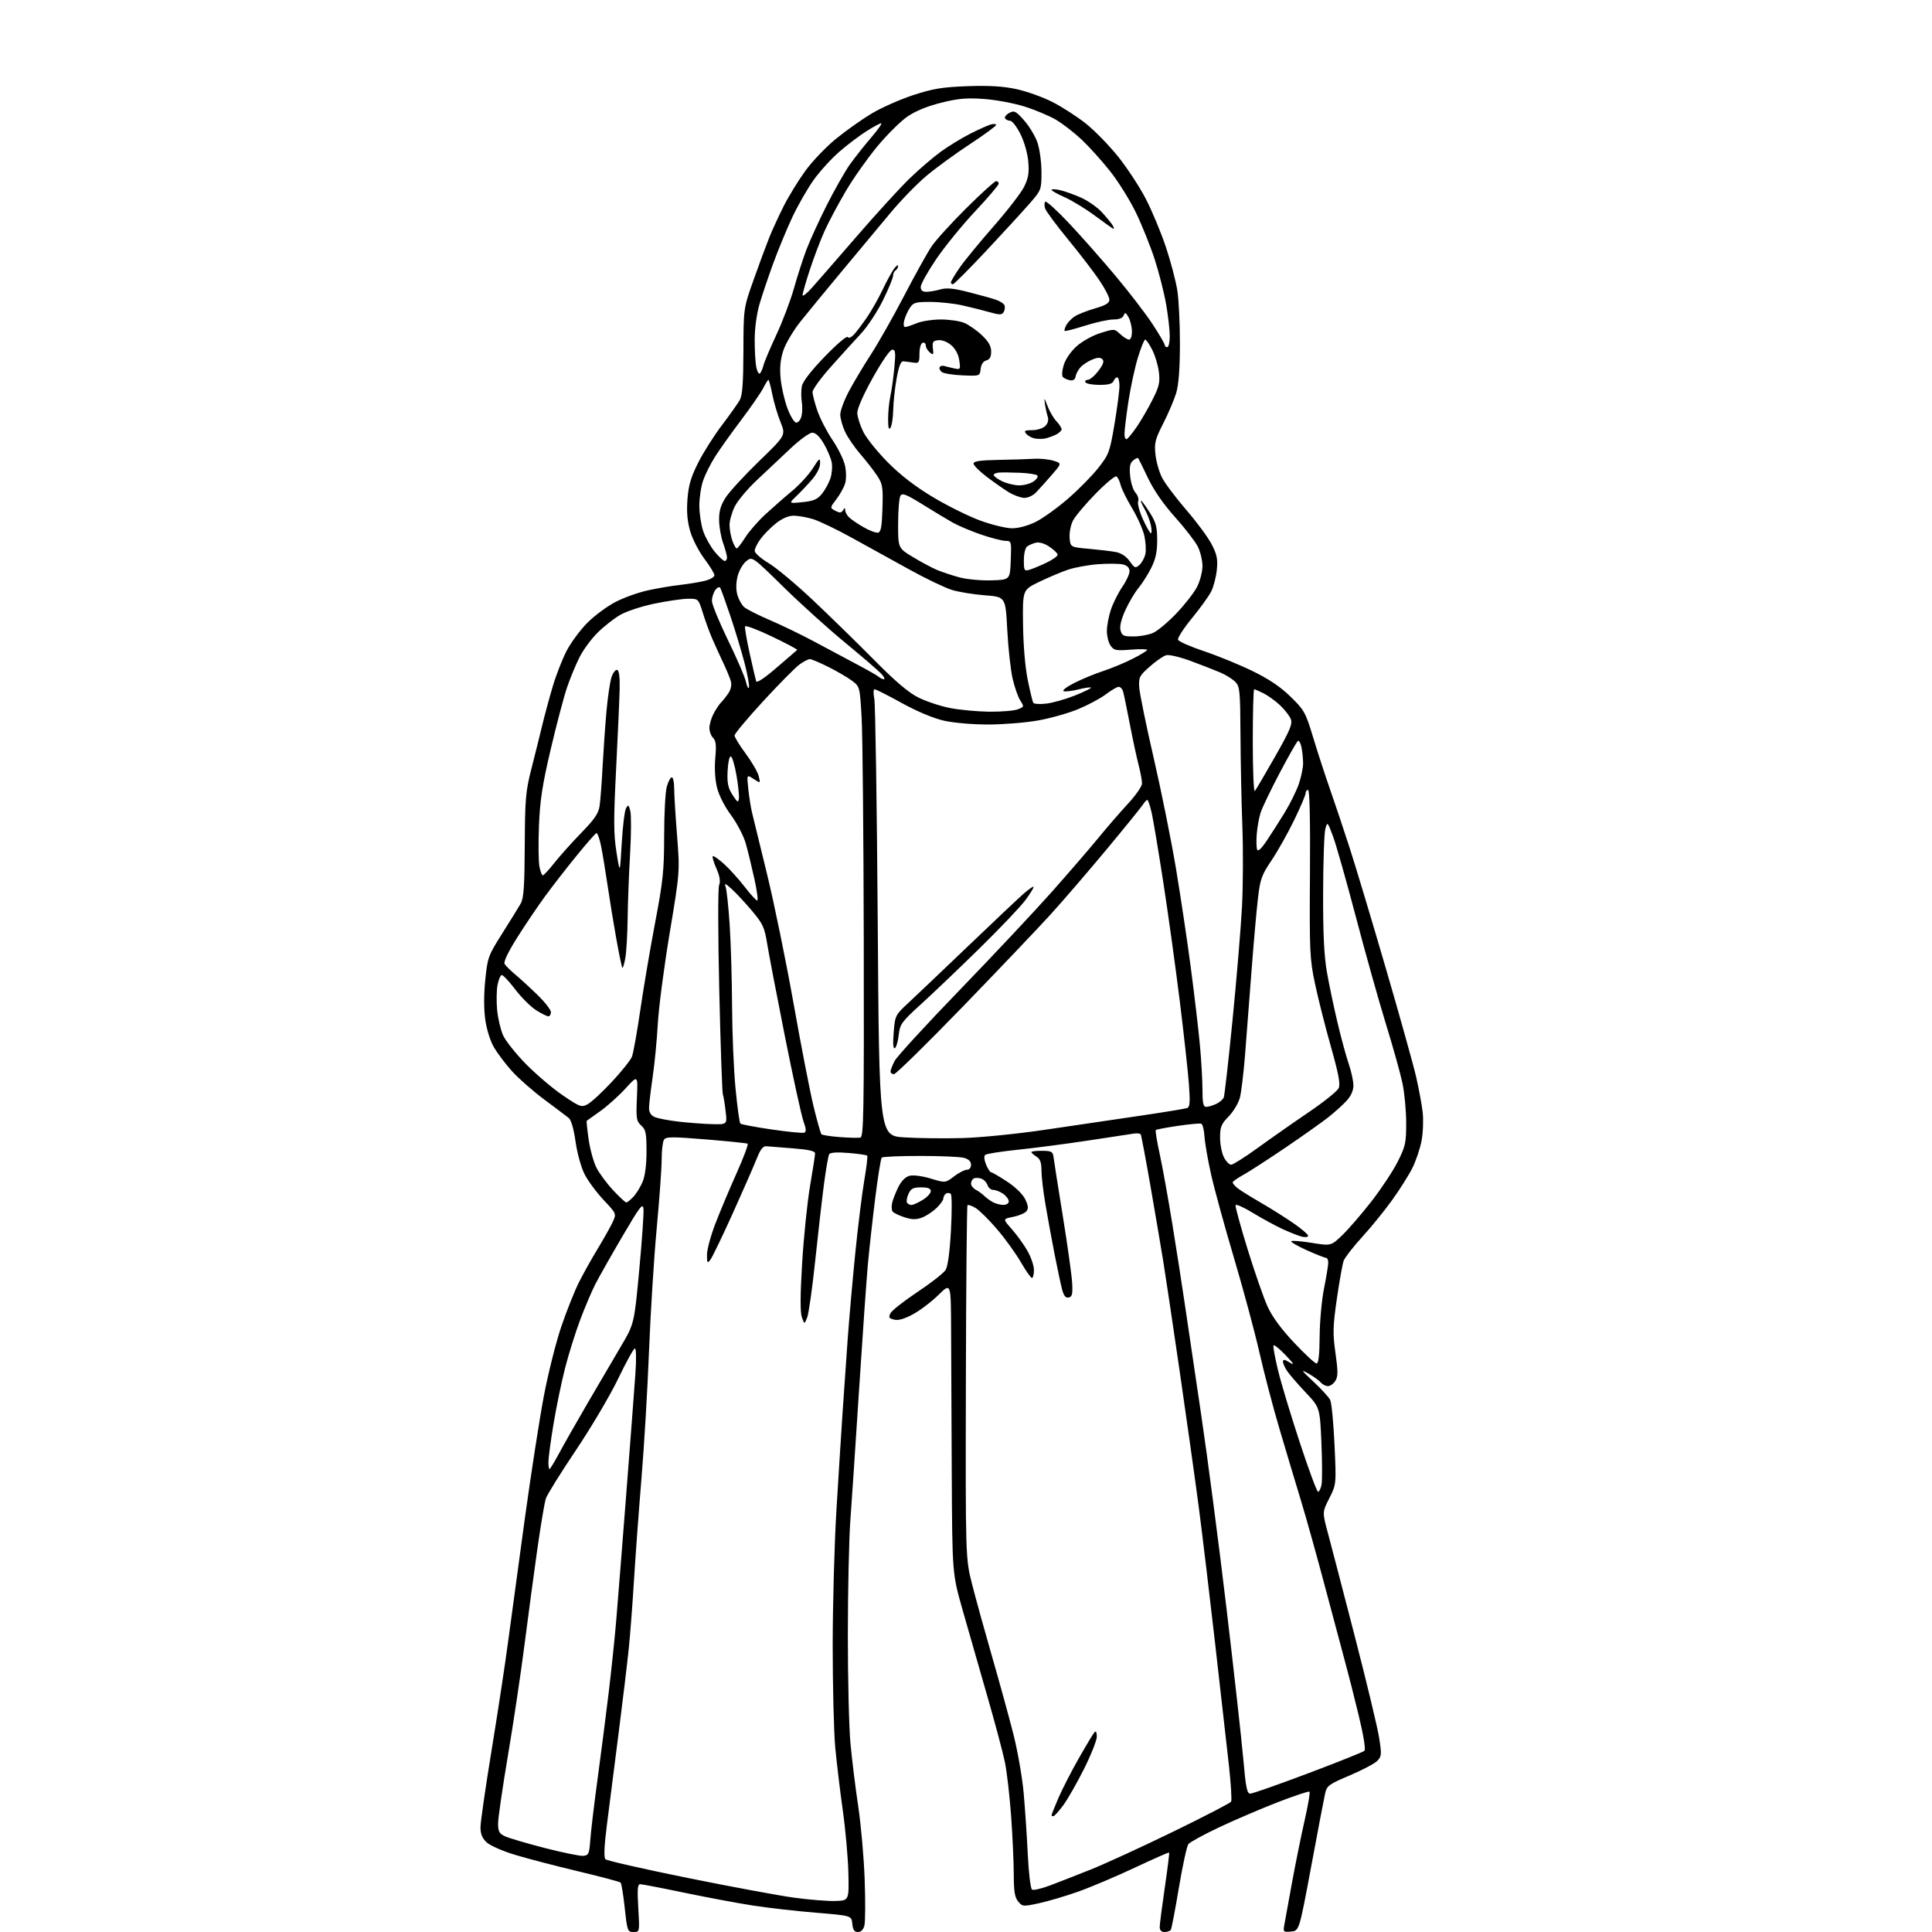 <?xml version="1.0" encoding="UTF-8" standalone="no"?>
<svg 
  version="1.1" 
  xmlns="http://www.w3.org/2000/svg" 
  xmlns:xlink="http://www.w3.org/1999/xlink" 
  xmlns:svg="http://www.w3.org/2000/svg"
  xmlns:rdf="http://www.w3.org/1999/02/22-rdf-syntax-ns#"
  xmlns:cc="http://creativecommons.org/ns#"
  xmlns:dc="http://purl.org/dc/elements/1.1/"
  viewBox="0 0 768 768"
  width="768"
  height="768"
>
<style>svg {background-color: white; }</style>"
<path stroke="none" fill="black" fill-rule="evenodd" d="M251.84,768.00C249.48,768.00 249.34,767.64 248.35,758.49C247.79,753.27 247.04,748.71 246.70,748.36C246.35,748.02 238.74,745.99 229.78,743.86C220.83,741.73 209.55,738.79 204.71,737.32C199.88,735.86 194.82,733.64 193.46,732.38C191.70,730.74 191.00,729.04 191.00,726.39C191.00,724.35 193.00,710.50 195.44,695.59C197.88,680.69 200.83,661.30 201.99,652.50C203.16,643.70 206.12,621.88 208.58,604.00C211.04,586.12 214.46,564.08 216.18,555.00C217.90,545.92 221.05,533.39 223.19,527.14C225.33,520.89 228.48,513.02 230.18,509.65C231.88,506.27 235.20,500.34 237.56,496.46C239.91,492.58 242.58,487.85 243.47,485.95C245.11,482.50 245.11,482.50 239.97,477.04C237.14,474.04 233.73,469.42 232.38,466.77C231.01,464.06 229.44,458.40 228.79,453.82C228.08,448.77 227.05,445.19 226.07,444.41C225.21,443.71 220.82,440.40 216.33,437.06C211.84,433.71 206.07,428.65 203.52,425.81C200.97,422.97 197.75,418.72 196.37,416.37C194.92,413.89 193.46,409.26 192.91,405.38C192.31,401.16 192.31,395.25 192.91,389.45C193.81,380.59 194.08,379.86 199.67,371.02C202.88,365.96 206.18,360.62 207.00,359.16C208.19,357.05 208.52,352.23 208.60,336.00C208.70,317.48 208.95,314.53 211.27,305.50C212.67,300.00 214.58,292.35 215.50,288.50C216.42,284.65 218.30,277.68 219.68,273.00C221.06,268.32 223.61,261.81 225.34,258.53C227.08,255.24 230.76,250.29 233.53,247.53C236.29,244.76 241.24,241.09 244.53,239.36C247.81,237.63 253.65,235.53 257.50,234.68C261.35,233.84 267.20,232.85 270.50,232.49C273.80,232.12 278.19,231.39 280.25,230.87C282.31,230.35 284.00,229.37 284.00,228.68C284.00,228.00 282.20,225.05 280.00,222.12C277.80,219.19 275.26,214.28 274.37,211.20C273.22,207.25 272.90,203.48 273.28,198.45C273.70,192.89 274.65,189.67 277.54,183.93C279.58,179.87 283.82,173.17 286.97,169.03C290.11,164.89 293.31,160.38 294.08,159.00C295.12,157.14 295.49,152.13 295.52,139.50C295.56,122.50 295.56,122.50 299.65,111.00C301.90,104.67 304.69,97.15 305.85,94.27C307.01,91.39 309.57,85.83 311.54,81.91C313.52,77.99 317.39,71.68 320.15,67.89C322.91,64.10 328.39,58.37 332.33,55.16C336.27,51.95 342.64,47.44 346.48,45.14C350.32,42.83 357.75,39.54 362.98,37.82C370.89,35.23 374.54,34.63 384.50,34.26C393.06,33.95 398.62,34.27 403.89,35.39C407.96,36.25 414.44,38.56 418.30,40.52C422.16,42.48 428.17,46.35 431.65,49.12C435.14,51.90 440.93,57.84 444.52,62.32C448.11,66.81 453.06,74.38 455.52,79.13C457.97,83.89 461.54,92.45 463.44,98.14C465.34,103.84 467.39,111.59 467.99,115.37C468.59,119.15 469.06,128.83 469.04,136.87C469.01,146.85 468.53,153.04 467.52,156.35C466.70,159.01 464.40,164.40 462.40,168.33C459.21,174.58 458.83,176.09 459.30,180.60C459.59,183.43 460.77,187.59 461.92,189.85C463.07,192.11 467.42,197.90 471.59,202.73C475.76,207.55 480.31,213.73 481.70,216.45C483.78,220.52 484.14,222.33 483.70,226.59C483.41,229.44 482.40,233.29 481.46,235.14C480.53,236.99 477.07,241.78 473.79,245.78C470.50,249.79 468.03,253.63 468.29,254.32C468.56,255.01 473.21,257.06 478.64,258.87C484.06,260.68 492.73,264.23 497.89,266.75C504.44,269.94 509.04,273.04 513.06,276.98C518.48,282.28 519.01,283.24 521.97,293.06C523.70,298.80 526.70,308.00 528.62,313.50C530.55,319.00 534.09,329.57 536.49,337.00C538.89,344.43 545.38,366.02 550.91,385.00C556.44,403.98 561.84,423.32 562.92,428.00C563.99,432.68 565.17,438.99 565.53,442.04C565.88,445.09 565.70,450.18 565.11,453.35C564.53,456.52 562.87,461.45 561.44,464.31C560.01,467.16 556.38,472.91 553.37,477.09C550.37,481.26 545.02,487.85 541.47,491.73C537.93,495.61 534.63,499.85 534.14,501.14C533.66,502.44 532.44,509.22 531.43,516.22C529.83,527.36 529.76,530.04 530.87,537.87C531.91,545.19 531.90,547.19 530.83,548.90C530.11,550.06 528.78,551.00 527.88,551.00C526.98,551.00 525.70,550.35 525.04,549.55C524.38,548.76 522.19,547.18 520.17,546.04C516.92,544.22 517.14,544.58 522.13,549.24C525.23,552.13 528.22,555.40 528.77,556.50C529.32,557.60 530.09,565.60 530.49,574.28C531.21,590.05 531.21,590.05 528.42,595.58C525.62,601.10 525.62,601.10 527.83,609.30C529.04,613.81 533.87,632.35 538.56,650.50C543.25,668.65 547.60,686.78 548.23,690.79C549.28,697.53 549.22,698.22 547.43,700.02C546.36,701.08 541.44,703.68 536.49,705.78C528.14,709.33 527.45,709.84 526.73,713.05C526.30,714.95 523.82,727.98 521.21,742.00C516.45,767.50 516.45,767.50 513.24,767.81C510.21,768.11 510.05,767.96 510.51,765.31C510.78,763.77 512.15,756.20 513.57,748.50C514.98,740.80 517.25,729.61 518.61,723.63C519.98,717.65 520.85,712.52 520.56,712.23C520.27,711.94 514.55,713.83 507.84,716.44C501.13,719.05 490.66,723.54 484.57,726.41C478.48,729.29 473.00,732.29 472.39,733.07C471.79,733.86 470.09,741.64 468.63,750.37C467.17,759.10 465.73,766.64 465.43,767.12C465.13,767.60 464.01,768.00 462.94,768.00C461.68,768.00 461.00,767.31 461.00,766.05C461.00,764.99 461.91,757.94 463.01,750.40C464.12,742.86 464.90,736.57 464.75,736.42C464.60,736.26 458.40,738.99 450.99,742.48C443.57,745.96 433.45,750.25 428.50,751.99C423.55,753.74 416.57,755.80 413.00,756.57C406.74,757.93 406.44,757.90 404.75,755.88C403.38,754.24 403.00,751.89 402.99,745.14C402.98,740.39 402.51,729.98 401.94,722.00C401.37,714.02 400.26,704.35 399.46,700.49C398.67,696.64 395.49,684.72 392.39,673.99C389.30,663.27 384.91,647.98 382.65,640.00C378.54,625.50 378.54,625.50 378.34,586.00C378.23,564.27 378.11,538.26 378.07,528.19C378.00,509.89 378.00,509.89 373.06,514.75C370.34,517.43 365.81,520.87 363.00,522.40C359.49,524.31 357.11,524.99 355.42,524.57C353.32,524.04 353.11,523.66 354.02,521.97C354.60,520.88 359.45,517.08 364.79,513.53C370.13,509.98 375.13,506.06 375.89,504.83C376.78,503.39 377.55,497.67 378.02,489.04C378.43,481.59 378.41,475.11 377.97,474.64C377.53,474.16 376.69,474.08 376.09,474.45C375.49,474.82 375.00,475.68 375.00,476.37C375.00,477.06 373.76,478.81 372.25,480.25C370.74,481.69 368.15,483.38 366.50,484.01C364.20,484.88 362.56,484.85 359.50,483.87C357.30,483.16 355.18,482.12 354.79,481.55C354.40,480.98 354.35,479.39 354.68,478.01C355.01,476.63 356.13,473.82 357.15,471.77C358.34,469.40 359.97,467.80 361.60,467.38C363.07,467.02 366.68,467.49 369.99,468.50C375.80,470.26 375.80,470.26 379.24,467.63C381.14,466.18 383.43,465.00 384.34,465.00C385.33,465.00 386.00,464.20 386.00,463.02C386.00,461.71 385.07,460.78 383.25,460.27C381.74,459.85 373.90,459.50 365.83,459.50C357.77,459.50 350.87,459.80 350.51,460.16C350.14,460.52 348.98,467.72 347.93,476.16C346.87,484.60 345.56,496.45 345.00,502.50C344.45,508.55 342.87,531.05 341.49,552.50C340.11,573.95 338.55,597.35 338.02,604.50C337.49,611.65 337.05,631.90 337.03,649.50C337.02,667.10 337.48,686.67 338.07,693.00C338.65,699.33 340.04,710.58 341.15,718.00C342.26,725.42 343.42,738.53 343.72,747.13C344.03,755.73 343.98,763.94 343.62,765.38C343.20,767.07 342.28,768.00 341.04,768.00C339.61,768.00 339.05,767.18 338.81,764.75C338.50,761.50 338.50,761.50 324.44,760.34C316.71,759.71 305.46,758.43 299.44,757.50C293.43,756.58 281.15,754.28 272.16,752.41C263.17,750.53 255.22,749.00 254.49,749.00C253.44,749.00 253.28,750.98 253.73,758.50C254.29,768.00 254.29,768.00 251.84,768.00zM332.00,755.67C337.50,755.50 337.50,755.50 337.24,744.50C337.10,738.45 336.09,727.20 335.00,719.50C333.92,711.80 332.57,700.55 332.01,694.50C331.46,688.45 331.01,670.23 331.01,654.00C331.02,637.77 331.69,613.48 332.51,600.00C333.33,586.52 334.43,568.98 334.97,561.00C335.50,553.02 336.41,539.98 336.99,532.00C337.57,524.02 338.92,508.73 340.00,498.00C341.08,487.27 342.69,474.30 343.57,469.17C344.46,464.04 344.97,459.63 344.71,459.37C344.45,459.12 341.10,458.64 337.26,458.32C332.80,457.94 330.05,458.12 329.63,458.80C329.26,459.38 328.33,464.73 327.55,470.68C326.77,476.63 325.19,490.38 324.05,501.22C322.91,512.07 321.47,522.20 320.87,523.72C319.76,526.50 319.76,526.50 318.75,523.60C318.05,521.61 318.09,514.75 318.88,501.87C319.51,491.51 320.92,477.81 322.01,471.42C323.11,465.03 324.00,459.21 324.00,458.49C324.00,457.56 321.45,456.98 315.25,456.49C310.44,456.11 305.67,455.74 304.66,455.65C303.32,455.54 302.28,456.87 300.84,460.50C299.76,463.25 295.48,473.01 291.35,482.18C287.21,491.35 283.20,499.68 282.44,500.68C281.19,502.33 281.06,502.17 281.03,498.84C281.01,496.82 282.53,491.20 284.40,486.34C286.28,481.48 290.07,472.45 292.84,466.27C295.61,460.10 297.57,454.86 297.19,454.64C296.81,454.41 289.38,453.65 280.67,452.94C267.05,451.82 264.71,451.84 263.93,453.07C263.44,453.86 263.02,457.38 263.02,460.91C263.01,464.43 262.12,476.81 261.04,488.41C259.96,500.01 258.59,521.88 258.00,537.00C257.41,552.12 256.07,574.85 255.01,587.50C253.96,600.15 252.62,618.38 252.03,628.00C251.45,637.62 250.50,650.00 249.93,655.50C249.36,661.00 247.55,676.08 245.90,689.00C244.25,701.92 242.17,718.25 241.27,725.28C240.17,733.99 239.98,738.38 240.68,739.08C241.24,739.64 255.90,742.97 273.25,746.49C290.60,750.00 309.68,753.54 315.65,754.35C321.62,755.17 328.98,755.76 332.00,755.67zM417.40,749.50C420.75,748.23 428.07,745.37 433.66,743.14C439.25,740.91 453.94,734.16 466.29,728.15C478.65,722.13 489.03,716.75 489.38,716.20C489.72,715.64 489.33,709.19 488.52,701.85C487.70,694.51 485.24,672.75 483.05,653.50C480.86,634.25 477.95,609.95 476.58,599.50C475.21,589.05 471.83,564.98 469.07,546.00C466.31,527.02 463.33,507.00 462.43,501.50C461.54,496.00 459.25,482.52 457.34,471.54C455.43,460.57 453.68,451.29 453.46,450.93C453.23,450.57 452.02,450.42 450.77,450.61C449.52,450.81 441.30,452.05 432.50,453.39C423.70,454.72 411.10,456.37 404.50,457.05C397.90,457.73 392.10,458.65 391.61,459.09C391.09,459.55 391.24,461.17 391.98,462.94C392.67,464.62 393.58,466.00 393.98,466.00C394.39,466.00 397.25,467.67 400.34,469.70C403.71,471.92 406.60,474.75 407.56,476.76C408.78,479.34 408.88,480.44 407.99,481.52C407.35,482.29 404.97,483.28 402.71,483.73C398.59,484.54 398.59,484.54 402.14,488.52C404.09,490.71 406.88,494.56 408.34,497.09C409.81,499.61 411.00,503.10 411.00,504.84C411.00,506.58 410.65,508.00 410.21,508.00C409.78,508.00 407.80,505.19 405.81,501.75C403.83,498.31 399.57,492.41 396.35,488.64C393.13,484.87 389.28,481.06 387.79,480.18C386.30,479.30 384.86,478.81 384.59,479.07C384.33,479.34 384.04,511.05 383.95,549.53C383.80,619.50 383.80,619.50 386.48,630.00C387.95,635.77 391.57,648.84 394.51,659.03C397.45,669.23 401.22,682.95 402.88,689.53C404.54,696.12 406.35,706.45 406.90,712.50C407.45,718.55 408.20,729.58 408.55,737.00C408.92,744.57 409.66,750.79 410.25,751.15C410.82,751.51 414.04,750.76 417.40,749.50zM231.86,737.73C233.99,737.52 234.25,736.94 234.64,731.50C234.87,728.20 236.16,717.40 237.50,707.50C238.85,697.60 240.84,682.08 241.94,673.00C243.03,663.92 244.40,650.88 244.97,644.00C245.55,637.12 247.35,614.40 248.98,593.50C250.60,572.60 252.24,551.11 252.60,545.75C252.98,540.24 252.89,536.01 252.39,536.01C251.90,536.02 248.92,541.40 245.77,547.97C242.63,554.53 235.08,567.31 229.01,576.36C222.93,585.40 217.53,594.09 217.00,595.65C216.47,597.22 214.93,606.38 213.57,616.00C212.21,625.62 209.92,642.73 208.47,654.00C207.03,665.27 204.09,684.96 201.93,697.74C199.77,710.52 198.00,722.71 198.00,724.83C198.00,728.05 198.45,728.89 200.75,729.96C202.26,730.66 209.35,732.75 216.50,734.60C223.65,736.44 230.56,737.85 231.86,737.73zM418.75,721.96C418.34,721.98 418.00,721.80 418.00,721.57C418.00,721.33 419.22,718.29 420.70,714.82C422.19,711.34 425.84,704.23 428.81,699.00C431.79,693.77 434.62,689.07 435.11,688.55C435.64,687.98 436.00,688.68 436.00,690.32C436.00,691.81 433.71,697.60 430.91,703.18C428.11,708.76 424.40,715.26 422.66,717.62C420.92,719.99 419.16,721.94 418.75,721.96zM497.01,713.00C497.87,713.00 508.24,709.36 520.04,704.91C531.84,700.46 541.91,696.44 542.40,695.96C542.94,695.45 541.99,689.65 540.08,681.80C538.31,674.48 535.99,665.35 534.93,661.50C533.87,657.65 530.31,644.31 527.01,631.86C523.72,619.40 519.26,603.43 517.11,596.36C514.95,589.29 511.13,576.52 508.61,568.00C506.08,559.48 502.48,545.75 500.61,537.50C498.73,529.25 494.19,512.38 490.51,500.00C486.83,487.62 482.76,472.77 481.46,467.00C480.16,461.23 478.97,454.37 478.80,451.76C478.64,449.16 478.05,446.87 477.50,446.68C476.95,446.49 472.76,446.88 468.20,447.55C463.63,448.22 459.70,448.97 459.45,449.21C459.21,449.46 459.91,453.75 461.00,458.75C462.09,463.75 464.36,476.32 466.04,486.67C467.73,497.03 469.95,511.35 470.99,518.50C472.02,525.65 474.93,545.28 477.45,562.12C479.96,578.96 484.50,613.61 487.52,639.12C490.55,664.63 493.56,691.69 494.23,699.25C495.22,710.59 495.70,713.00 497.01,713.00zM523.95,593.00C524.40,593.00 525.02,591.76 525.32,590.25C525.63,588.74 525.61,581.20 525.28,573.50C524.67,559.50 524.67,559.50 519.00,553.50C515.88,550.20 512.58,546.39 511.67,545.03C510.75,543.67 510.00,541.97 510.00,541.25C510.00,540.28 510.70,540.39 512.75,541.66C514.78,542.91 514.32,542.12 511.01,538.65C508.54,536.06 506.38,534.36 506.21,534.87C506.04,535.38 506.85,539.79 508.02,544.65C509.18,549.52 513.06,562.39 516.63,573.25C520.20,584.11 523.49,593.00 523.95,593.00zM218.43,584.00C218.67,584.00 220.38,581.19 222.23,577.75C224.08,574.31 229.13,565.42 233.45,558.00C237.78,550.58 243.74,540.40 246.71,535.39C252.11,526.27 252.11,526.27 254.10,504.92C255.20,493.17 255.96,482.23 255.80,480.61C255.54,478.04 254.47,479.43 247.35,491.58C242.86,499.24 238.05,507.75 236.64,510.50C235.24,513.25 232.56,519.55 230.69,524.50C228.82,529.45 226.13,538.00 224.71,543.50C223.29,549.00 221.20,559.07 220.06,565.88C218.93,572.68 218.00,579.54 218.00,581.13C218.00,582.71 218.19,584.00 218.43,584.00zM523.35,542.00C524.14,542.00 524.52,538.62 524.58,531.25C524.62,525.34 525.40,516.74 526.33,512.14C527.25,507.54 528.00,502.93 528.00,501.89C528.00,500.85 527.59,500.00 527.09,500.00C526.59,500.00 523.15,498.64 519.45,496.98C515.74,495.31 512.97,493.70 513.28,493.39C513.58,493.08 517.28,493.38 521.48,494.06C529.12,495.29 529.12,495.29 533.67,490.90C536.17,488.48 541.37,482.46 545.22,477.51C549.06,472.57 553.74,465.50 555.61,461.79C558.70,455.64 559.00,454.28 558.98,446.27C558.97,441.45 558.30,434.35 557.48,430.50C556.67,426.65 553.72,416.11 550.93,407.08C548.14,398.05 542.77,378.90 538.99,364.52C535.21,350.14 531.11,335.71 529.89,332.44C527.68,326.57 527.65,326.54 526.84,329.50C526.38,331.15 525.99,342.62 525.96,355.00C525.92,371.28 526.34,379.99 527.48,386.50C528.35,391.45 530.24,400.45 531.68,406.50C533.11,412.55 535.12,419.93 536.14,422.91C537.16,425.88 538.00,429.74 538.00,431.48C538.00,433.54 537.04,435.68 535.25,437.62C533.74,439.26 530.48,442.20 528.00,444.15C525.52,446.10 517.88,451.52 511.00,456.19C504.12,460.85 496.59,465.73 494.25,467.02C491.91,468.31 490.00,469.67 490.00,470.03C490.00,470.39 490.79,471.35 491.75,472.16C492.71,472.97 496.88,475.59 501.00,477.97C505.12,480.36 511.09,484.10 514.25,486.30C517.41,488.49 520.00,490.72 520.00,491.25C520.00,491.78 518.87,491.93 517.47,491.58C516.08,491.23 512.60,489.85 509.72,488.52C506.85,487.18 501.57,484.30 498.00,482.12C494.43,479.93 491.35,478.57 491.16,479.08C490.98,479.59 493.12,487.46 495.93,496.56C498.74,505.66 502.30,515.90 503.85,519.31C505.71,523.42 509.28,528.28 514.44,533.75C518.71,538.29 522.72,542.00 523.35,542.00zM424.81,515.78C423.57,516.03 422.85,515.10 422.13,512.31C421.59,510.22 420.23,503.77 419.10,498.00C417.98,492.23 416.38,483.45 415.54,478.50C414.69,473.55 414.00,467.59 414.00,465.26C414.00,462.10 413.49,460.70 412.00,459.77C410.90,459.08 410.00,458.27 410.00,457.97C410.00,457.67 411.91,457.45 414.25,457.46C418.03,457.50 418.53,457.78 418.80,460.00C418.96,461.38 420.63,471.95 422.50,483.50C424.37,495.05 426.03,506.96 426.20,509.97C426.45,514.46 426.20,515.50 424.81,515.78zM362.31,479.00C362.96,478.99 364.96,478.10 366.75,477.01C368.54,475.92 370.00,474.35 370.00,473.51C370.00,472.42 368.92,472.00 366.16,472.00C363.01,472.00 362.11,472.46 361.15,474.57C360.50,475.99 360.23,477.57 360.55,478.07C360.86,478.58 361.65,479.00 362.31,479.00zM398.75,478.97C400.06,478.99 401.00,478.40 401.00,477.56C401.00,476.76 400.00,475.41 398.78,474.56C397.56,473.70 395.79,473.00 394.84,473.00C393.90,473.00 392.86,472.12 392.52,471.05C392.18,469.98 391.02,468.83 389.96,468.49C388.89,468.15 387.56,468.15 387.01,468.49C386.45,468.84 386.00,469.75 386.00,470.52C386.00,471.30 386.86,472.39 387.92,472.96C388.98,473.52 390.44,474.58 391.17,475.31C391.90,476.03 393.40,477.15 394.50,477.78C395.60,478.42 397.51,478.95 398.75,478.97zM248.96,478.00C249.34,478.00 250.61,476.98 251.78,475.74C252.95,474.49 254.60,471.81 255.45,469.77C256.43,467.43 257.00,462.99 257.00,457.69C257.00,450.44 256.72,449.05 254.89,447.40C252.98,445.68 252.82,444.66 253.18,436.40C253.58,427.30 253.58,427.30 248.72,432.61C246.05,435.54 241.53,439.61 238.68,441.65C235.83,443.70 233.38,445.45 233.23,445.54C233.09,445.63 233.42,448.94 233.99,452.90C234.55,456.85 235.95,461.93 237.10,464.19C238.25,466.44 241.23,470.47 243.73,473.14C246.23,475.81 248.58,478.00 248.96,478.00zM489.39,463.00C490.13,463.00 494.96,459.94 500.12,456.20C505.28,452.46 514.38,446.08 520.35,442.04C526.31,437.99 531.62,433.72 532.15,432.56C532.88,430.97 532.10,426.86 529.04,416.01C526.79,408.06 523.95,396.83 522.73,391.03C520.65,381.19 520.52,378.32 520.73,347.25C520.88,326.00 520.61,314.00 519.98,314.00C519.44,314.00 519.00,314.60 519.00,315.32C519.00,316.05 516.94,320.89 514.42,326.07C511.90,331.26 507.87,338.43 505.46,342.00C501.54,347.80 500.96,349.42 500.06,357.00C499.51,361.68 498.37,374.52 497.53,385.55C496.69,396.57 495.53,411.65 494.95,419.05C494.37,426.45 493.43,434.24 492.87,436.37C492.31,438.50 490.31,441.84 488.43,443.78C485.47,446.82 485.00,447.98 485.00,452.20C485.00,454.90 485.69,458.43 486.53,460.05C487.36,461.67 488.66,463.00 489.39,463.00zM342.00,452.21C343.32,451.94 343.48,442.60 343.36,374.78C343.28,332.36 342.90,292.10 342.51,285.30C341.80,272.95 341.80,272.95 338.65,270.58C336.92,269.28 332.70,266.82 329.28,265.11C325.86,263.40 322.55,262.00 321.93,262.00C321.31,262.00 319.50,262.94 317.89,264.08C316.29,265.22 309.80,271.77 303.49,278.62C297.17,285.48 292.00,291.66 292.00,292.36C292.00,293.05 293.99,296.30 296.42,299.57C298.85,302.85 301.18,306.86 301.59,308.48C302.33,311.45 302.33,311.45 299.58,309.65C296.84,307.85 296.84,307.85 297.46,313.67C297.80,316.88 298.47,321.07 298.94,323.00C299.42,324.93 302.11,335.95 304.92,347.50C307.74,359.05 312.49,382.23 315.47,399.00C318.45,415.77 322.03,434.17 323.42,439.89C324.81,445.60 326.21,450.55 326.55,450.89C326.89,451.22 330.16,451.73 333.83,452.01C337.50,452.29 341.18,452.38 342.00,452.21zM382.50,452.40C389.83,452.20 404.23,450.76 415.50,449.09C426.50,447.46 443.38,444.97 453.00,443.56C462.62,442.14 471.13,440.75 471.89,440.47C473.01,440.05 473.15,438.16 472.59,430.73C472.21,425.65 470.56,410.70 468.92,397.50C467.28,384.30 464.38,363.38 462.47,351.00C460.56,338.62 458.48,326.14 457.84,323.25C457.20,320.36 456.41,318.00 456.08,318.00C455.75,318.00 454.98,318.81 454.36,319.79C453.75,320.78 447.28,328.76 439.98,337.54C432.68,346.32 422.63,358.00 417.63,363.50C412.63,369.00 396.89,385.54 382.64,400.25C368.40,414.96 356.12,427.00 355.37,427.00C354.62,427.00 354.00,426.53 354.00,425.95C354.00,425.37 354.73,423.49 355.62,421.76C356.52,420.03 368.15,407.34 381.48,393.56C394.80,379.78 411.30,362.20 418.14,354.50C424.97,346.80 433.32,337.12 436.69,333.00C440.06,328.88 445.32,322.80 448.38,319.50C451.44,316.20 453.95,312.58 453.97,311.46C453.99,310.34 453.36,306.96 452.58,303.96C451.80,300.96 450.21,293.55 449.06,287.50C447.90,281.45 446.70,275.71 446.41,274.75C446.11,273.79 445.33,273.01 444.68,273.03C444.03,273.04 441.76,274.37 439.63,275.98C437.50,277.60 432.55,280.25 428.63,281.88C424.71,283.51 417.45,285.56 412.50,286.42C407.55,287.29 398.64,288.00 392.70,288.00C386.56,288.00 378.97,287.34 375.13,286.46C371.01,285.52 364.48,282.78 358.47,279.46C353.04,276.46 348.18,274.00 347.68,274.00C347.17,274.00 347.11,275.61 347.55,277.75C347.97,279.81 348.58,319.75 348.91,366.50C349.50,451.50 349.50,451.50 359.50,452.13C365.00,452.47 375.35,452.60 382.50,452.40zM319.68,450.26C320.55,449.95 320.48,448.77 319.37,445.67C318.56,443.38 315.25,428.23 312.02,412.00C308.79,395.77 305.62,379.21 304.97,375.18C303.93,368.69 303.25,367.21 299.02,362.18C296.40,359.06 292.77,355.15 290.97,353.50C288.39,351.14 287.85,350.92 288.44,352.50C288.85,353.60 289.57,360.35 290.05,367.50C290.52,374.65 290.96,389.27 291.01,400.00C291.06,410.73 291.68,425.46 292.39,432.75C293.09,440.04 293.95,446.28 294.30,446.63C294.65,446.98 300.23,448.03 306.72,448.98C313.20,449.92 319.03,450.50 319.68,450.26zM283.28,446.87C289.07,447.00 289.07,447.00 288.45,441.75C288.12,438.86 287.62,435.82 287.34,435.00C287.07,434.18 286.43,415.66 285.92,393.85C285.41,371.84 285.37,353.17 285.85,351.89C286.45,350.26 286.12,348.28 284.77,345.21C283.70,342.80 283.06,340.61 283.33,340.34C283.60,340.07 285.61,341.46 287.81,343.44C290.00,345.42 293.69,349.51 296.02,352.52C298.34,355.53 300.59,358.00 301.01,358.00C301.44,358.00 300.92,354.06 299.86,349.25C298.80,344.44 297.26,338.11 296.42,335.19C295.59,332.27 292.95,327.23 290.56,323.98C287.95,320.44 285.72,316.01 284.98,312.90C284.23,309.80 283.98,305.14 284.34,301.27C284.80,296.29 284.60,294.46 283.47,293.33C282.66,292.52 282.00,290.74 282.00,289.38C282.00,288.02 282.73,285.48 283.63,283.75C284.53,282.02 285.91,279.95 286.70,279.16C287.49,278.37 288.82,276.68 289.65,275.41C290.56,274.03 290.91,272.17 290.52,270.80C290.17,269.53 288.81,266.25 287.51,263.50C286.21,260.75 284.26,256.48 283.18,254.00C282.10,251.53 280.41,246.91 279.43,243.75C277.63,238.00 277.63,238.00 273.57,238.01C271.33,238.02 265.32,238.89 260.21,239.94C255.06,241.01 248.94,243.02 246.50,244.45C244.07,245.87 240.05,249.03 237.58,251.47C235.10,253.91 231.87,258.29 230.40,261.21C228.92,264.12 226.67,269.55 225.40,273.29C224.13,277.02 221.22,288.04 218.93,297.79C215.61,311.91 214.66,318.06 214.25,328.15C213.97,335.11 214.05,342.43 214.42,344.40C214.79,346.38 215.41,347.98 215.80,347.96C216.18,347.94 218.28,345.67 220.45,342.92C222.62,340.17 227.41,334.83 231.09,331.04C236.35,325.65 237.92,323.34 238.36,320.33C238.67,318.22 239.19,311.32 239.52,305.00C239.86,298.68 240.55,288.72 241.07,282.88C241.59,277.04 242.51,270.83 243.12,269.09C243.73,267.34 244.74,266.09 245.36,266.31C246.10,266.57 246.44,269.33 246.32,274.10C246.22,278.17 245.58,292.42 244.91,305.77C243.89,325.97 243.91,331.50 245.06,338.77C246.44,347.50 246.44,347.50 247.14,335.30C247.53,328.58 248.30,322.29 248.85,321.31C249.73,319.74 249.93,319.87 250.56,322.40C250.96,323.98 250.92,331.63 250.47,339.39C250.02,347.15 249.58,358.68 249.50,365.00C249.42,371.32 249.00,378.44 248.58,380.82C248.15,383.19 247.62,384.95 247.40,384.73C247.18,384.51 246.11,379.42 245.03,373.41C243.95,367.41 242.38,357.77 241.53,352.00C240.68,346.23 239.50,339.11 238.91,336.19C238.32,333.28 237.48,331.03 237.05,331.19C236.61,331.36 233.09,335.38 229.23,340.13C225.36,344.87 219.76,352.07 216.79,356.13C213.82,360.18 208.78,367.64 205.60,372.69C201.95,378.49 200.10,382.37 200.59,383.19C201.02,383.91 202.97,385.84 204.93,387.48C206.90,389.12 210.86,392.76 213.75,395.58C216.64,398.39 219.00,401.44 219.00,402.35C219.00,403.26 218.54,404.00 217.98,404.00C217.42,404.00 215.22,402.90 213.10,401.56C210.97,400.22 207.25,396.51 204.82,393.31C202.39,390.12 199.97,387.55 199.45,387.60C198.93,387.66 198.17,389.46 197.77,391.60C197.37,393.75 197.31,398.20 197.62,401.50C197.94,404.80 198.99,409.30 199.96,411.50C200.93,413.70 205.05,418.88 209.11,423.01C213.18,427.14 219.76,432.73 223.74,435.43C230.60,440.08 231.13,440.27 233.61,438.94C235.06,438.17 239.38,434.17 243.22,430.05C247.07,425.94 250.66,421.43 251.21,420.03C251.75,418.64 253.25,410.30 254.53,401.50C255.81,392.70 258.47,377.05 260.43,366.72C263.57,350.20 264.00,346.07 264.01,332.22C264.01,323.58 264.48,314.81 265.05,312.75C265.63,310.69 266.52,309.00 267.05,309.00C267.57,309.00 268.00,310.91 267.99,313.25C267.98,315.59 268.50,324.02 269.13,332.00C270.27,346.50 270.27,346.50 266.19,371.00C263.95,384.48 261.83,400.68 261.49,407.00C261.14,413.32 260.22,422.88 259.43,428.24C258.64,433.60 258.00,439.12 258.00,440.51C258.00,442.17 258.77,443.39 260.25,444.04C261.49,444.59 265.88,445.43 270.00,445.89C274.12,446.36 280.10,446.80 283.28,446.87zM479.45,440.00C480.25,440.00 482.03,439.49 483.40,438.86C484.77,438.24 486.15,437.04 486.48,436.20C486.80,435.36 488.38,421.36 489.99,405.09C491.60,388.81 493.27,368.75 493.71,360.50C494.14,352.25 494.21,337.85 493.86,328.50C493.50,319.15 493.17,302.84 493.11,292.25C493.01,274.49 492.85,272.85 491.02,271.02C489.94,269.94 487.35,268.31 485.27,267.41C483.20,266.52 477.93,264.46 473.56,262.83C469.12,261.18 464.71,260.13 463.56,260.46C462.43,260.77 459.50,262.80 457.05,264.97C452.95,268.59 452.62,269.23 452.86,273.20C453.00,275.56 455.58,288.19 458.60,301.26C461.62,314.34 465.61,334.14 467.47,345.26C469.33,356.39 472.00,374.27 473.41,385.00C474.82,395.73 476.43,409.45 476.99,415.50C477.54,421.55 478.00,429.54 478.00,433.25C478.00,438.49 478.33,440.00 479.45,440.00zM355.72,416.67C355.05,417.09 354.89,414.97 355.25,410.44C355.79,403.69 355.88,403.51 361.15,398.61C364.09,395.88 374.76,385.73 384.86,376.07C394.95,366.41 404.85,357.07 406.84,355.32C408.84,353.57 410.64,352.31 410.85,352.52C411.07,352.73 409.65,355.06 407.70,357.70C405.76,360.34 397.49,369.04 389.34,377.03C381.18,385.02 370.74,394.98 366.14,399.16C358.38,406.22 357.74,407.09 357.26,411.40C356.97,413.96 356.28,416.33 355.72,416.67zM503.48,334.30C505.26,331.66 508.50,326.57 510.69,323.00C512.87,319.43 515.41,314.28 516.33,311.57C517.25,308.86 518.00,305.21 518.00,303.45C518.00,301.69 517.72,298.85 517.38,297.14C517.04,295.43 516.39,294.26 515.94,294.53C515.50,294.81 512.23,300.54 508.69,307.27C505.14,314.00 501.73,321.10 501.11,323.06C500.48,325.02 499.80,328.82 499.58,331.49C499.37,334.17 499.44,336.98 499.73,337.73C500.06,338.61 501.40,337.39 503.48,334.30zM293.72,317.50C293.88,316.40 293.45,312.21 292.76,308.18C292.07,304.16 291.05,300.78 290.50,300.68C289.95,300.58 289.38,303.19 289.23,306.50C289.01,311.31 289.40,313.20 291.20,316.00C293.08,318.95 293.48,319.19 293.72,317.50zM498.81,314.45C499.26,313.93 502.86,307.80 506.82,300.84C512.82,290.29 513.86,287.78 513.11,285.84C512.60,284.55 510.69,282.09 508.85,280.36C507.01,278.64 504.06,276.50 502.30,275.61C500.54,274.73 498.85,274.00 498.55,274.00C498.25,274.00 498.00,283.31 498.00,294.70C498.00,306.08 498.36,314.97 498.81,314.45zM393.18,282.91C397.96,282.96 403.07,282.54 404.54,281.98C407.12,281.00 407.15,280.88 405.60,278.51C404.71,277.15 403.33,273.22 402.53,269.77C401.74,266.32 400.78,257.60 400.40,250.39C399.72,237.27 399.72,237.27 391.58,236.65C387.10,236.30 381.20,235.35 378.47,234.53C375.74,233.70 368.10,230.05 361.50,226.40C354.90,222.75 344.56,217.05 338.53,213.72C332.50,210.39 325.57,207.07 323.12,206.34C320.68,205.60 317.24,205.00 315.48,205.00C313.42,205.00 310.92,206.08 308.49,208.01C306.40,209.67 303.64,212.45 302.35,214.21C301.06,215.96 300.00,218.10 300.00,218.96C300.00,219.83 302.48,222.02 305.51,223.83C308.54,225.64 316.53,232.32 323.26,238.67C329.99,245.03 340.90,255.68 347.50,262.36C355.92,270.88 361.16,275.33 365.08,277.28C368.14,278.81 373.77,280.68 377.58,281.44C381.38,282.19 388.41,282.85 393.18,282.91zM415.95,279.69C418.53,279.39 423.66,277.93 427.36,276.45C431.06,274.96 433.90,273.56 433.66,273.33C433.43,273.10 431.19,273.43 428.68,274.06C426.17,274.69 423.53,275.01 422.81,274.76C422.09,274.51 423.96,273.06 426.96,271.53C429.96,270.00 435.12,267.87 438.43,266.78C441.73,265.70 447.04,263.50 450.22,261.89C453.40,260.28 456.00,258.69 456.00,258.35C456.00,258.01 453.06,257.96 449.48,258.25C443.65,258.72 442.80,258.55 441.48,256.66C440.66,255.50 440.00,252.87 440.00,250.81C440.00,248.75 440.73,244.92 441.62,242.28C442.52,239.65 444.54,235.62 446.12,233.32C447.71,231.02 449.00,228.22 449.00,227.09C449.00,225.72 448.14,224.82 446.43,224.39C445.01,224.04 440.62,223.98 436.68,224.27C432.73,224.55 427.25,225.55 424.50,226.48C421.75,227.42 416.57,229.61 413.00,231.34C406.50,234.50 406.50,234.50 406.67,248.16C406.77,256.37 407.51,265.15 408.52,270.16C409.45,274.75 410.45,278.89 410.74,279.37C411.03,279.85 413.38,280.00 415.95,279.69zM297.72,273.28C297.96,272.61 297.19,268.33 296.03,263.78C294.86,259.23 292.33,250.81 290.40,245.07C288.47,239.34 286.63,234.21 286.30,233.67C285.96,233.13 285.10,233.51 284.35,234.54C283.61,235.55 283.00,237.50 283.00,238.87C283.00,240.24 285.87,247.24 289.37,254.43C292.87,261.62 296.09,269.07 296.52,271.00C296.95,272.93 297.49,273.95 297.72,273.28zM308.74,265.39C313.01,261.70 316.68,258.54 316.90,258.36C317.12,258.18 312.62,255.79 306.90,253.04C301.18,250.30 296.35,248.49 296.17,249.01C295.99,249.53 296.82,254.36 298.01,259.73C299.20,265.10 300.36,270.08 300.58,270.80C300.82,271.61 303.90,269.57 308.74,265.39zM351.37,270.00C351.91,270.00 351.39,268.98 350.22,267.73C349.05,266.48 342.63,260.97 335.97,255.48C329.30,249.99 318.27,240.03 311.45,233.34C299.05,221.17 299.05,221.17 296.66,223.06C295.34,224.09 293.79,226.78 293.22,229.02C292.57,231.60 292.52,234.31 293.10,236.40C293.60,238.21 294.80,240.41 295.76,241.28C296.72,242.15 301.33,244.50 306.00,246.49C310.68,248.49 318.55,252.29 323.50,254.95C328.45,257.61 336.10,261.69 340.50,264.02C344.90,266.35 348.93,268.65 349.45,269.13C349.97,269.61 350.84,270.00 351.37,270.00zM450.55,253.00C453.03,253.00 456.51,252.39 458.28,251.63C460.05,250.88 464.25,247.39 467.61,243.86C470.97,240.34 474.69,235.57 475.86,233.27C477.04,230.97 478.00,227.24 478.00,225.00C478.00,222.76 477.15,219.25 476.11,217.21C475.06,215.17 470.99,209.90 467.05,205.50C462.44,200.36 458.61,194.82 456.33,190.00C454.37,185.88 452.61,182.32 452.41,182.11C452.21,181.89 451.31,182.32 450.42,183.07C449.18,184.09 448.90,185.59 449.25,189.22C449.50,191.86 450.46,194.85 451.38,195.87C452.30,196.88 452.77,198.43 452.43,199.32C452.09,200.20 452.96,203.41 454.35,206.46C455.75,209.51 457.18,212.00 457.52,212.00C457.87,212.00 457.85,210.54 457.48,208.75C457.11,206.96 455.96,204.04 454.94,202.25C453.91,200.46 453.29,199.00 453.56,199.00C453.82,199.00 455.38,201.11 457.02,203.70C459.52,207.63 460.00,209.42 460.00,214.73C460.00,219.47 459.38,222.28 457.56,225.89C456.21,228.54 453.95,232.09 452.54,233.77C451.13,235.45 448.81,239.36 447.39,242.46C445.71,246.12 445.02,248.96 445.42,250.55C445.96,252.70 446.60,253.00 450.55,253.00zM394.00,230.70C401.50,230.50 401.50,230.50 401.79,222.75C402.08,215.18 402.03,215.00 399.72,215.00C398.42,215.00 394.07,213.88 390.06,212.52C386.05,211.15 380.90,208.98 378.63,207.69C376.36,206.40 370.98,203.16 366.68,200.48C360.28,196.51 358.69,195.88 357.94,197.06C357.44,197.85 357.02,202.85 357.02,208.18C357.00,217.86 357.00,217.86 362.89,221.43C366.13,223.40 370.42,225.70 372.43,226.54C374.44,227.38 378.43,228.70 381.29,229.49C384.16,230.27 389.88,230.82 394.00,230.70zM409.25,226.48C410.49,226.12 413.52,224.86 416.00,223.67C418.48,222.47 420.47,221.05 420.44,220.50C420.41,219.95 418.94,218.53 417.18,217.35C415.20,216.01 413.14,215.40 411.74,215.74C410.51,216.04 408.94,216.73 408.25,217.27C407.56,217.80 407.00,220.25 407.00,222.69C407.00,226.83 407.16,227.09 409.25,226.48zM452.99,224.51C453.97,223.62 455.02,221.66 455.32,220.14C455.63,218.62 455.43,215.38 454.89,212.94C454.34,210.50 452.15,205.57 450.01,202.00C447.87,198.43 445.82,194.26 445.45,192.74C445.08,191.22 444.34,189.71 443.80,189.38C443.27,189.05 439.53,192.15 435.50,196.27C431.47,200.40 427.43,205.20 426.53,206.94C425.62,208.71 425.02,211.76 425.19,213.81C425.50,217.50 425.50,217.50 432.84,218.16C436.87,218.52 441.69,219.09 443.55,219.44C445.70,219.85 447.69,221.16 449.07,223.09C451.07,225.90 451.34,226.00 452.99,224.51zM288.07,223.00C288.58,223.00 289.00,222.38 289.00,221.63C289.00,220.87 288.30,218.28 287.45,215.88C286.59,213.47 285.88,209.34 285.85,206.69C285.82,203.11 286.50,200.82 288.52,197.69C290.02,195.39 296.00,188.89 301.81,183.26C312.38,173.03 312.38,173.03 310.26,167.76C309.09,164.87 307.62,159.91 307.00,156.75C306.37,153.59 305.68,151.00 305.45,151.00C305.23,151.00 304.31,152.46 303.41,154.25C302.51,156.04 298.54,161.78 294.60,167.00C290.66,172.22 286.00,178.77 284.25,181.54C282.49,184.32 280.37,188.54 279.53,190.92C278.69,193.30 278.00,197.81 278.00,200.95C278.00,204.08 278.69,208.66 279.53,211.13C280.37,213.59 282.43,217.27 284.10,219.31C285.78,221.34 287.56,223.00 288.07,223.00zM292.85,218.00C293.21,218.00 294.74,216.04 296.25,213.64C297.76,211.25 301.40,207.09 304.33,204.39C307.26,201.70 312.04,197.51 314.96,195.09C317.87,192.66 321.55,188.63 323.13,186.14C325.77,181.97 326.00,181.82 326.00,184.27C326.00,185.84 324.67,188.47 322.75,190.67C320.96,192.73 318.15,195.71 316.50,197.28C313.50,200.16 313.50,200.16 319.00,199.61C323.44,199.16 324.93,198.52 326.75,196.28C327.98,194.75 329.49,192.00 330.10,190.16C330.71,188.32 330.94,185.43 330.60,183.73C330.26,182.03 328.84,178.69 327.45,176.32C325.79,173.49 324.22,172.00 322.90,172.00C321.79,172.00 317.87,174.84 314.19,178.32C310.51,181.79 304.47,187.47 300.77,190.95C297.07,194.43 293.14,199.15 292.02,201.45C290.91,203.75 290.00,207.00 290.00,208.67C290.00,210.34 290.49,213.12 291.10,214.85C291.70,216.58 292.49,218.00 292.85,218.00zM349.00,211.74C350.18,211.53 350.56,209.49 350.79,202.10C351.05,193.57 350.86,192.38 348.65,189.05C347.31,187.03 344.30,183.16 341.95,180.45C339.61,177.73 336.87,173.71 335.86,171.51C334.86,169.30 334.03,166.30 334.02,164.82C334.01,163.35 335.49,159.30 337.31,155.82C339.13,152.35 343.10,145.68 346.14,141.00C349.17,136.32 355.16,125.75 359.45,117.50C363.75,109.25 368.62,100.47 370.28,98.00C371.94,95.53 378.17,88.66 384.13,82.75C390.08,76.84 395.41,72.00 395.98,72.00C396.54,72.00 397.00,72.46 397.00,73.01C397.00,73.57 392.77,78.54 387.59,84.06C382.41,89.58 375.44,98.15 372.09,103.11C368.74,108.06 366.00,112.99 366.00,114.06C366.00,115.41 366.69,116.00 368.26,116.00C369.50,116.00 372.00,115.57 373.81,115.05C376.28,114.34 379.03,114.60 384.80,116.07C389.04,117.15 393.92,118.49 395.66,119.06C397.40,119.63 399.05,120.68 399.32,121.39C399.59,122.10 399.43,123.30 398.96,124.06C398.24,125.23 397.38,125.24 393.30,124.08C390.66,123.33 385.80,122.11 382.50,121.38C379.20,120.64 373.51,120.03 369.87,120.02C363.96,120.00 363.06,120.26 361.66,122.40C360.80,123.71 359.80,125.96 359.44,127.40C359.06,128.88 359.21,130.00 359.77,130.00C360.31,130.00 362.37,129.32 364.35,128.50C366.32,127.67 370.66,127.00 374.00,127.00C377.34,127.00 381.52,127.61 383.31,128.35C385.09,129.10 388.23,131.29 390.28,133.22C392.97,135.77 394.00,137.57 394.00,139.75C394.00,141.89 393.44,142.91 392.08,143.27C390.86,143.59 390.03,144.83 389.83,146.64C389.50,149.50 389.50,149.50 382.56,149.21C378.74,149.05 375.03,148.44 374.32,147.85C373.61,147.26 373.26,146.39 373.54,145.93C373.83,145.47 374.61,145.26 375.28,145.46C375.95,145.67 377.71,146.10 379.19,146.42C381.80,146.99 381.86,146.90 381.33,143.25C380.99,140.90 379.80,138.65 378.14,137.23C376.59,135.89 374.47,135.07 373.00,135.23C370.86,135.46 370.55,135.93 370.85,138.45C371.16,141.06 371.01,141.25 369.60,140.08C368.72,139.35 368.00,138.10 368.00,137.29C368.00,136.49 367.44,136.03 366.75,136.26C366.04,136.51 365.50,138.36 365.50,140.59C365.50,144.19 365.30,144.47 363.00,144.12C361.62,143.91 359.86,143.69 359.08,143.62C358.08,143.54 357.29,145.58 356.41,150.50C355.72,154.35 355.12,159.97 355.06,163.00C355.01,166.03 354.53,169.18 354.00,170.00C353.30,171.08 353.03,170.09 353.04,166.50C353.04,163.75 353.45,159.70 353.93,157.50C354.42,155.30 355.13,150.24 355.51,146.25C356.09,140.14 355.97,139.00 354.69,139.00C353.80,139.00 350.61,143.61 346.94,150.19C343.16,156.97 340.74,162.48 340.79,164.19C340.83,165.74 341.91,169.11 343.18,171.68C344.46,174.25 348.90,179.76 353.05,183.92C358.13,189.02 364.01,193.54 371.05,197.73C376.80,201.16 385.23,205.33 389.78,206.98C394.33,208.64 399.98,210.00 402.33,210.00C404.92,210.00 408.64,208.98 411.77,207.43C414.61,206.01 420.39,201.85 424.61,198.18C428.84,194.51 434.26,188.99 436.67,185.91C440.80,180.65 441.17,179.65 443.03,168.60C444.11,162.15 445.00,155.32 445.00,153.43C445.00,151.55 444.60,150.00 444.11,150.00C443.62,150.00 442.95,150.68 442.64,151.50C442.23,152.56 440.59,153.00 437.09,153.00C434.36,153.00 431.84,152.55 431.50,152.00C431.16,151.45 431.56,151.00 432.39,151.00C433.22,151.00 435.12,149.40 436.60,147.45C438.57,144.88 439.01,143.61 438.21,142.81C437.41,142.01 436.29,142.05 434.13,142.95C432.49,143.63 430.40,145.00 429.50,146.00C428.59,147.01 427.72,148.65 427.56,149.66C427.38,150.85 426.60,151.38 425.39,151.17C424.35,150.98 423.09,150.43 422.58,149.95C422.03,149.41 422.13,147.52 422.84,145.14C423.53,142.84 425.63,139.76 427.92,137.69C430.14,135.69 434.26,133.39 437.41,132.40C442.94,130.65 443.01,130.66 445.31,132.82C446.58,134.02 448.16,135.00 448.81,135.00C449.49,135.00 449.98,133.61 449.96,131.75C449.95,129.96 449.34,127.43 448.62,126.13C447.52,124.16 447.20,124.03 446.68,125.38C446.28,126.45 444.86,127.00 442.57,127.00C440.65,127.00 435.59,128.11 431.33,129.46C427.07,130.81 423.42,131.75 423.21,131.55C423.01,131.34 423.31,130.30 423.88,129.23C424.45,128.16 425.95,126.61 427.21,125.78C428.47,124.96 432.09,123.53 435.25,122.61C439.53,121.37 441.00,120.48 441.00,119.13C441.00,118.13 439.21,114.65 437.02,111.41C434.83,108.16 429.23,100.86 424.57,95.18C419.91,89.51 415.80,83.96 415.45,82.86C415.10,81.75 415.13,80.55 415.52,80.17C415.90,79.80 420.04,83.54 424.72,88.49C429.39,93.43 437.75,102.88 443.29,109.49C448.83,116.09 455.53,124.82 458.18,128.88C460.83,132.94 463.00,136.65 463.00,137.13C463.00,137.61 463.45,138.00 464.00,138.00C464.55,138.00 465.00,136.03 465.00,133.63C465.00,131.23 464.34,125.49 463.54,120.88C462.73,116.27 460.68,108.22 458.98,103.00C457.28,97.77 453.93,89.45 451.54,84.50C449.15,79.55 444.51,72.12 441.24,68.00C437.97,63.88 432.87,58.22 429.90,55.43C426.93,52.65 422.34,49.11 419.70,47.56C417.06,46.02 411.44,43.66 407.20,42.33C402.97,41.00 395.67,39.65 390.99,39.33C384.18,38.85 380.79,39.16 373.99,40.87C368.51,42.25 363.77,44.21 360.64,46.39C357.96,48.25 352.63,53.53 348.80,58.13C344.96,62.74 339.35,70.68 336.33,75.78C333.32,80.89 329.49,88.04 327.84,91.69C326.19,95.33 323.53,102.33 321.92,107.24C320.31,112.16 319.02,116.70 319.04,117.34C319.06,117.98 320.69,116.70 322.66,114.50C324.63,112.30 332.67,103.08 340.52,94.00C348.37,84.92 357.88,74.52 361.65,70.88C365.42,67.24 370.98,62.47 374.01,60.28C377.04,58.09 382.21,54.92 385.51,53.24C388.80,51.56 392.51,49.89 393.75,49.52C394.99,49.16 395.98,49.23 395.95,49.68C395.93,50.13 391.22,53.58 385.49,57.35C379.76,61.11 372.02,66.76 368.29,69.89C364.55,73.02 358.12,79.64 354.00,84.59C349.88,89.55 341.32,99.80 335.00,107.39C328.68,114.98 321.16,124.12 318.30,127.70C315.43,131.28 312.34,136.48 311.41,139.26C310.22,142.86 309.90,146.07 310.31,150.47C310.63,153.86 311.85,159.19 313.02,162.32C314.22,165.53 315.76,168.00 316.55,168.00C317.33,168.00 318.25,166.85 318.60,165.45C318.96,164.04 319.01,161.44 318.72,159.66C318.43,157.88 318.45,155.12 318.75,153.52C319.10,151.67 322.42,147.38 327.83,141.78C332.57,136.86 336.63,133.40 336.99,133.98C337.38,134.61 338.43,134.13 339.67,132.76C340.78,131.52 343.13,128.37 344.88,125.78C346.63,123.18 349.29,118.45 350.79,115.28C352.30,112.10 354.31,108.39 355.26,107.03C356.22,105.67 357.00,105.08 357.00,105.72C357.00,106.36 356.55,107.16 356.00,107.50C355.45,107.84 355.00,108.81 355.00,109.66C355.00,110.50 353.20,114.86 351.00,119.35C348.80,123.83 344.90,129.75 342.35,132.50C339.79,135.25 334.39,141.20 330.35,145.73C326.31,150.26 323.00,154.80 323.00,155.82C323.00,156.85 323.87,160.21 324.93,163.29C325.99,166.38 328.68,171.58 330.90,174.86C333.13,178.13 335.37,182.69 335.88,184.98C336.41,187.30 336.45,190.42 335.99,192.03C335.54,193.62 333.97,196.48 332.52,198.39C329.87,201.86 329.87,201.86 332.06,203.03C333.80,203.96 334.43,203.92 335.11,202.85C335.81,201.76 335.97,201.75 335.98,202.82C335.99,203.55 336.66,204.80 337.47,205.61C338.28,206.42 340.86,208.19 343.22,209.54C345.57,210.90 348.18,211.89 349.00,211.74zM407.09,197.91C405.67,197.85 402.92,196.84 400.99,195.66C399.05,194.47 395.12,191.72 392.24,189.54C389.36,187.36 387.00,184.99 387.00,184.29C387.00,183.34 389.56,182.95 396.75,182.82C402.11,182.73 408.52,182.53 411.00,182.38C413.48,182.23 416.98,182.58 418.79,183.15C422.09,184.18 422.09,184.18 418.05,188.84C415.82,191.40 413.03,194.51 411.84,195.75C410.61,197.03 408.57,197.96 407.09,197.91zM405.03,192.94C406.97,192.97 409.59,192.27 410.86,191.38C412.13,190.50 412.79,189.41 412.33,188.98C411.88,188.55 408.80,188.08 405.50,187.94C402.20,187.81 398.49,187.76 397.25,187.85C396.01,187.93 395.00,188.37 395.00,188.82C395.00,189.27 396.46,190.37 398.25,191.25C400.04,192.14 403.09,192.90 405.03,192.94zM415.50,174.29C414.40,174.52 412.52,174.52 411.32,174.29C410.13,174.07 408.61,173.23 407.95,172.44C406.95,171.23 407.33,171.00 410.31,171.00C412.27,171.00 414.59,170.26 415.51,169.35C416.57,168.29 416.92,166.95 416.48,165.60C416.12,164.45 415.61,162.15 415.37,160.50C414.99,157.90 415.12,158.01 416.38,161.34C417.18,163.46 418.77,166.19 419.91,167.41C421.06,168.63 422.00,170.09 422.00,170.65C422.00,171.20 420.99,172.16 419.75,172.77C418.51,173.38 416.60,174.06 415.50,174.29zM447.99,174.51C448.53,174.17 450.30,171.98 451.91,169.63C453.52,167.29 456.29,162.53 458.05,159.06C460.77,153.70 461.17,152.04 460.68,147.95C460.37,145.30 459.18,141.31 458.03,139.07C456.89,136.83 455.63,135.00 455.23,135.00C454.83,135.00 453.51,138.27 452.30,142.25C451.08,146.24 449.40,154.09 448.55,159.70C447.70,165.32 447.00,171.08 447.00,172.51C447.00,173.97 447.43,174.85 447.99,174.51zM302.01,148.49C302.43,148.23 303.08,146.83 303.44,145.39C303.80,143.94 306.13,138.42 308.60,133.13C311.08,127.83 314.22,119.53 315.59,114.68C316.95,109.83 319.17,102.95 320.51,99.38C321.85,95.82 325.48,87.87 328.58,81.70C331.69,75.54 335.82,68.25 337.76,65.50C339.71,62.75 343.53,57.91 346.25,54.75C348.97,51.59 350.79,49.00 350.29,49.00C349.80,49.00 347.17,50.41 344.45,52.13C341.73,53.85 336.89,57.51 333.70,60.27C330.51,63.03 325.88,68.11 323.43,71.55C320.97,75.00 317.16,81.66 314.95,86.36C312.75,91.06 309.34,99.32 307.37,104.70C305.40,110.09 302.93,117.42 301.89,121.00C300.77,124.85 300.00,130.59 300.00,135.12C300.00,139.32 300.28,144.15 300.62,145.86C300.96,147.57 301.59,148.75 302.01,148.49zM378.80,113.00C378.36,113.00 378.00,112.66 378.00,112.24C378.00,111.82 379.54,109.23 381.42,106.49C383.30,103.74 389.39,96.33 394.94,90.00C400.50,83.67 405.99,76.55 407.15,74.16C408.82,70.73 409.15,68.63 408.74,64.10C408.44,60.81 407.11,56.17 405.59,53.19C404.15,50.33 402.33,48.00 401.54,48.00C400.76,48.00 399.85,47.57 399.53,47.05C399.21,46.53 399.95,45.56 401.18,44.90C403.19,43.83 403.78,44.12 407.13,47.89C409.17,50.19 411.55,54.16 412.42,56.71C413.29,59.27 414.00,64.54 414.00,68.43C413.99,75.43 413.95,75.55 409.25,80.95C406.64,83.94 398.90,92.38 392.05,99.70C385.19,107.01 379.23,113.00 378.80,113.00zM442.69,91.00C442.47,91.00 439.23,88.71 435.49,85.92C431.75,83.13 426.29,79.78 423.35,78.47C420.41,77.17 418.00,75.82 418.00,75.48C418.00,75.13 419.46,75.16 421.25,75.55C423.04,75.94 426.81,77.28 429.63,78.52C432.44,79.76 436.27,82.44 438.13,84.48C439.98,86.51 441.86,88.81 442.30,89.59C442.74,90.36 442.92,91.00 442.69,91.00z" />

</svg>